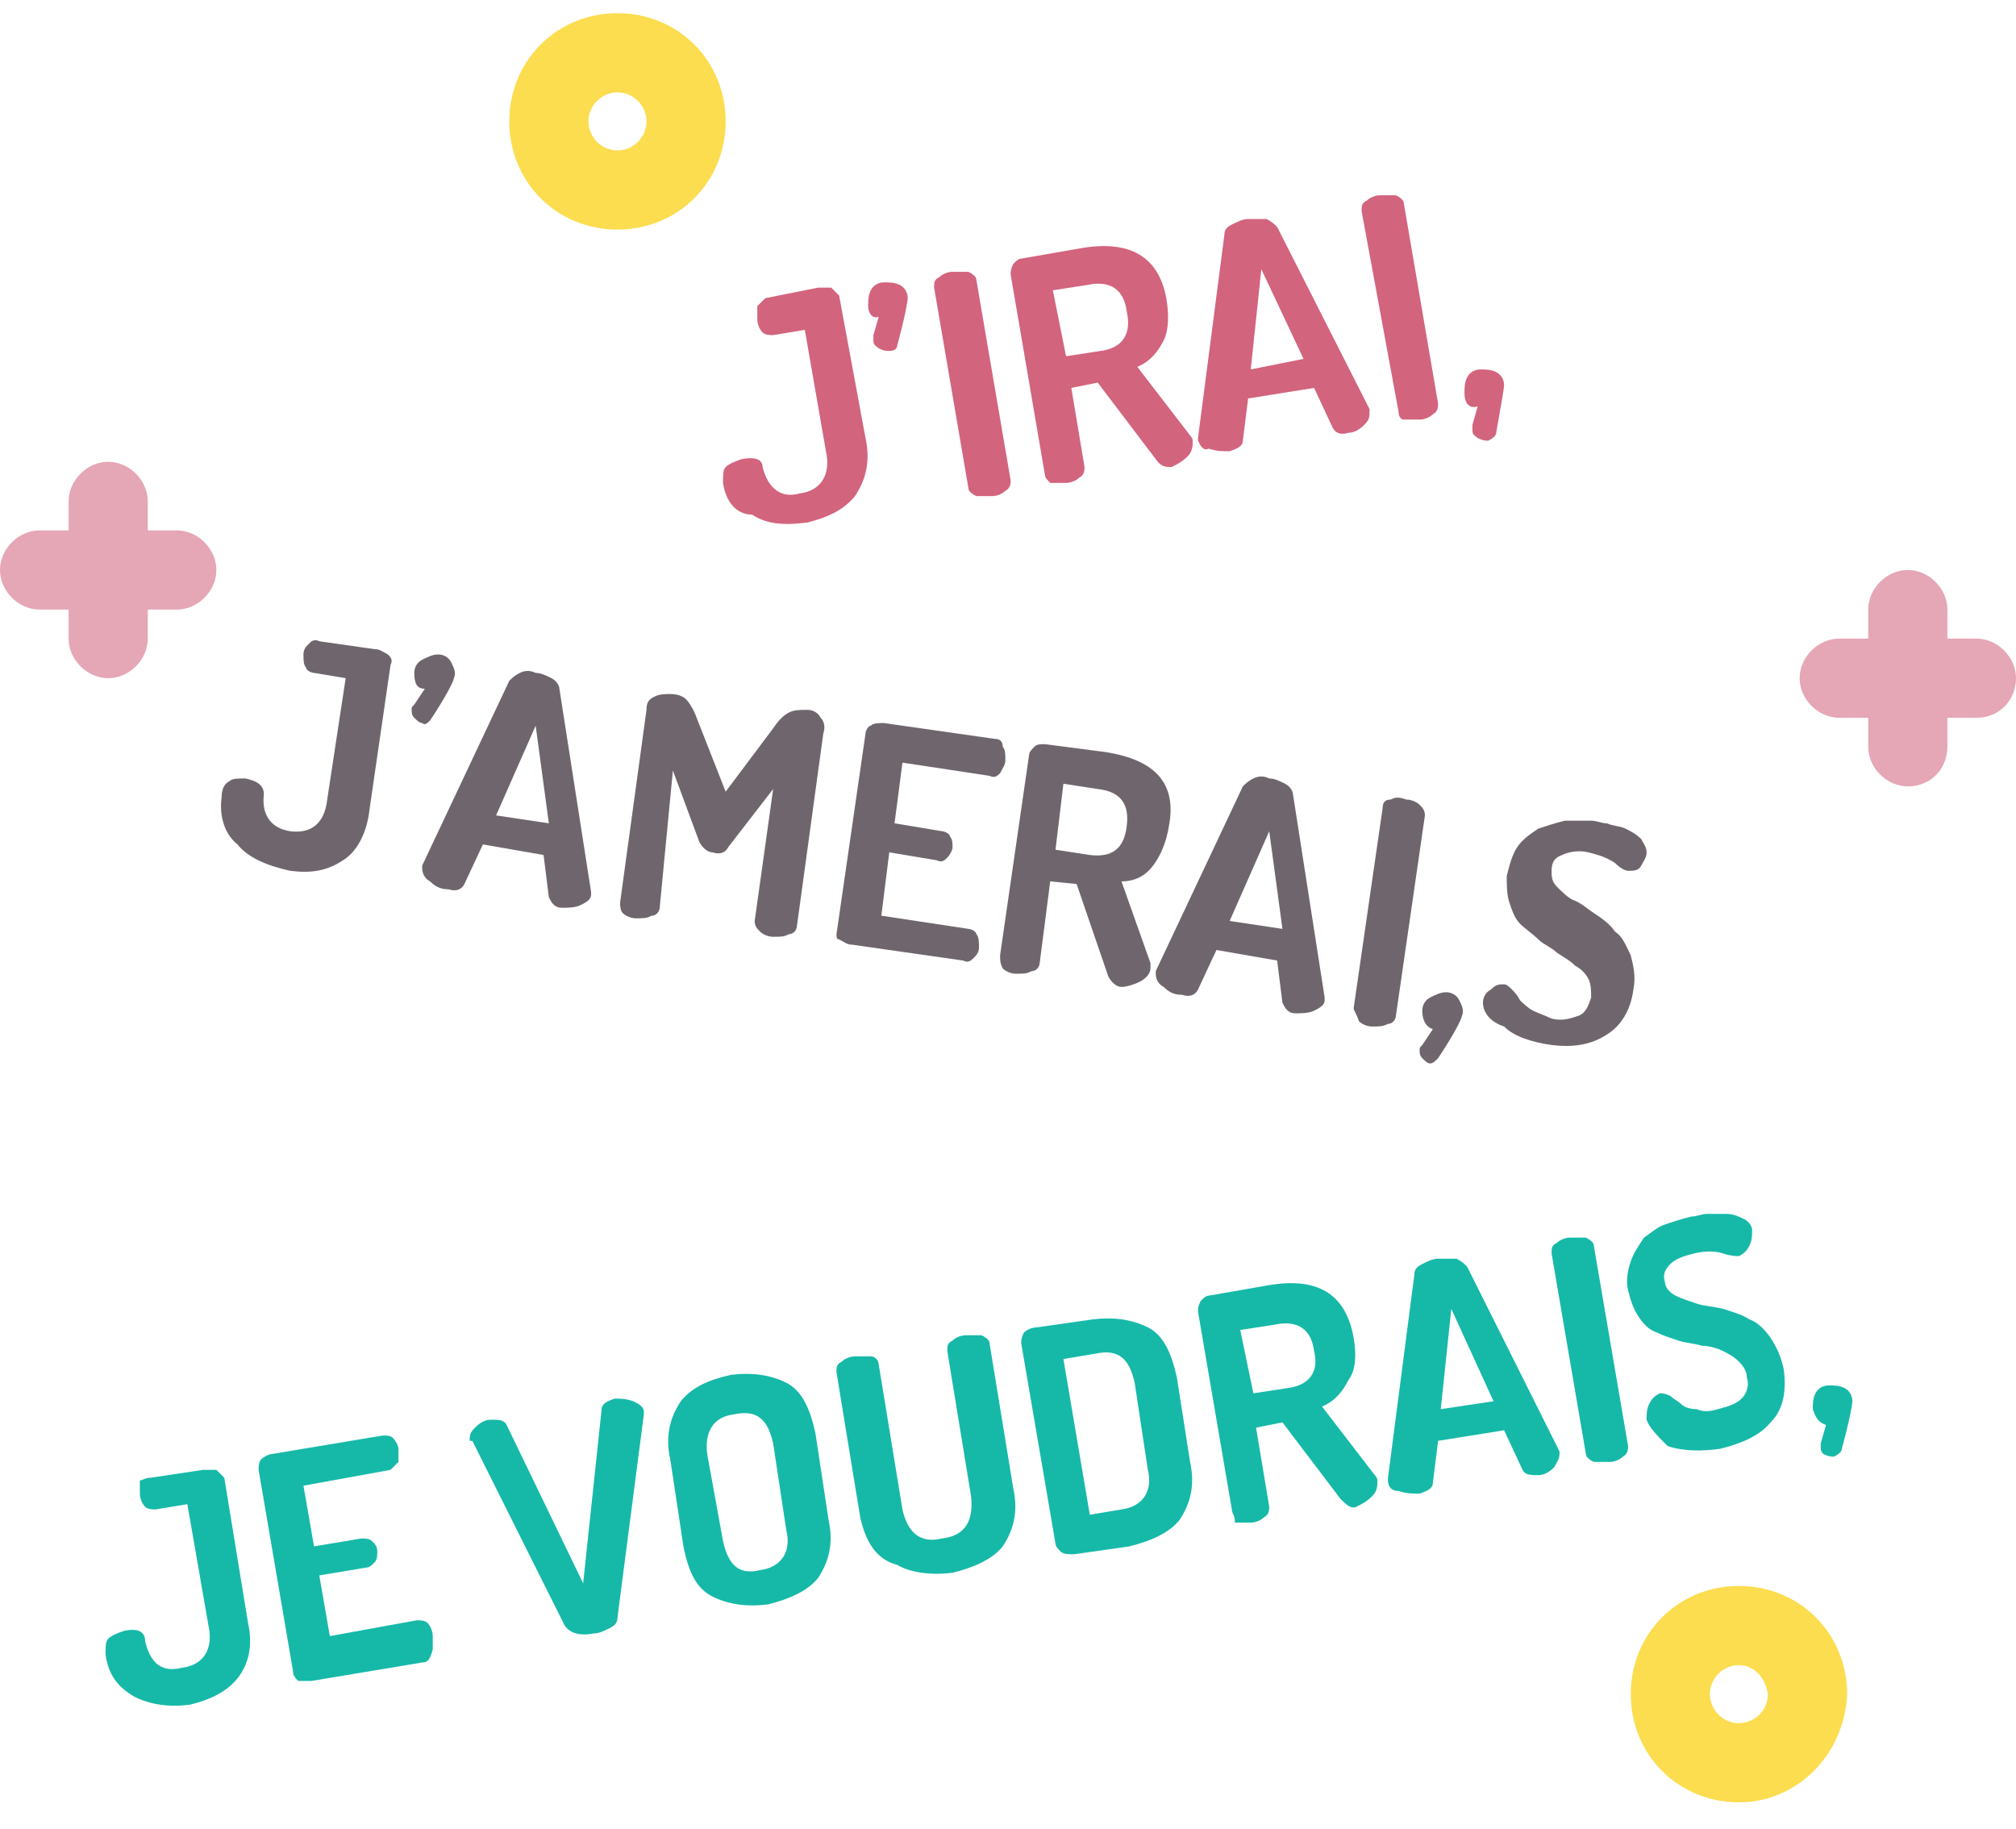 <?xml version="1.0" encoding="utf-8"?>
<!-- Generator: Adobe Illustrator 23.0.2, SVG Export Plug-In . SVG Version: 6.00 Build 0)  -->
<svg version="1.1" id="Layer_1" xmlns="http://www.w3.org/2000/svg" xmlns:xlink="http://www.w3.org/1999/xlink" x="0px" y="0px"
	 viewBox="0 0 76.4 69.3" style="enable-background:new 0 0 76.4 69.3;" xml:space="preserve">
<style type="text/css">
	.st0{fill:#B1AEB0;}
	.st1{fill:#645D61;}
	.st2{fill:#605359;}
	.st3{fill:#898989;}
	.st4{fill:#16B9A8;}
	.st5{fill:#CB4F6C;}
	.st6{fill:#FCDD4F;}
	.st7{fill:#E5A6B6;}
	.st8{fill:#17B1A4;}
	.st9{fill:#FCEA98;}
	.st10{fill:#D2647E;}
	.st11{fill:#6B6B6B;}
	.st12{fill:#6F666D;}
	.st13{fill:#30222C;}
</style>
<g>
	<path class="st10" d="M27.4,18.3c0-0.3,0-0.5,0.1-0.6c0.1-0.1,0.3-0.2,0.6-0.3c0.5-0.1,0.8,0,0.8,0.3c0.2,0.8,0.7,1.2,1.4,1
		c0.8-0.1,1.2-0.7,1-1.6l-0.8-4.6l-1.2,0.2c-0.1,0-0.3,0-0.4-0.1c-0.1-0.1-0.2-0.3-0.2-0.5c0-0.2,0-0.3,0-0.5
		c0.1-0.1,0.2-0.2,0.3-0.3l2-0.4c0.2,0,0.3,0,0.5,0c0.1,0.1,0.2,0.2,0.3,0.3l1,5.4c0.2,0.9,0,1.6-0.4,2.2c-0.4,0.5-1,0.8-1.8,1
		c-0.8,0.1-1.5,0.1-2.1-0.3C27.9,19.5,27.5,19,27.4,18.3z"/>
	<path class="st10" d="M32.9,11.6c0-0.2,0-0.4,0.1-0.6c0.1-0.2,0.3-0.3,0.5-0.3c0.2,0,0.4,0,0.6,0.1c0.2,0.1,0.3,0.3,0.3,0.5
		c0,0.1-0.1,0.7-0.4,1.8c0,0.1-0.1,0.2-0.3,0.2c-0.1,0-0.2,0-0.4-0.1c-0.1-0.1-0.2-0.1-0.2-0.3c0-0.1,0-0.1,0-0.2l0.2-0.7
		C33.1,12.1,32.9,11.9,32.9,11.6z"/>
	<path class="st10" d="M36.7,18.5l-1.3-7.6c0-0.2,0-0.3,0.2-0.4c0.1-0.1,0.3-0.2,0.5-0.2s0.4,0,0.6,0c0.2,0.1,0.3,0.2,0.3,0.3
		l1.3,7.6c0,0.1,0,0.3-0.2,0.4c-0.1,0.1-0.3,0.2-0.5,0.2c-0.2,0-0.4,0-0.6,0C36.8,18.7,36.7,18.6,36.7,18.5z"/>
	<path class="st10" d="M39.6,18l-1.3-7.6c0-0.1,0-0.2,0.1-0.4c0.1-0.1,0.2-0.2,0.3-0.2L41,9.4c1.8-0.3,2.9,0.3,3.2,1.9
		c0.1,0.6,0.1,1.2-0.1,1.6c-0.2,0.4-0.5,0.8-1,1l2,2.6c0,0,0.1,0.1,0.1,0.2c0,0.2,0,0.4-0.2,0.6c-0.2,0.2-0.4,0.3-0.6,0.4
		c-0.2,0-0.4,0-0.6-0.3l-2.2-2.9l-1,0.2l0.5,3c0,0.1,0,0.3-0.2,0.4c-0.1,0.1-0.3,0.2-0.5,0.2c-0.2,0-0.4,0-0.6,0
		C39.7,18.2,39.6,18.1,39.6,18z M40.4,13.5l1.3-0.2c0.8-0.1,1.2-0.6,1-1.5c-0.1-0.8-0.6-1.2-1.5-1L39.9,11L40.4,13.5z"/>
	<path class="st10" d="M45.4,16.7c0,0,0-0.1,0-0.1l1-7.7c0-0.2,0.1-0.3,0.3-0.4c0.2-0.1,0.4-0.2,0.6-0.2c0.2,0,0.5,0,0.7,0
		c0.2,0.1,0.3,0.2,0.4,0.3l3.5,6.9c0,0.1,0,0.1,0,0.1c0,0.2,0,0.3-0.2,0.5c-0.2,0.2-0.4,0.3-0.6,0.3c-0.3,0.1-0.5,0-0.6-0.2
		l-0.7-1.5l-2.5,0.4l-0.2,1.6c0,0.2-0.2,0.3-0.5,0.4c-0.3,0-0.5,0-0.8-0.1C45.6,17.1,45.5,16.9,45.4,16.7z M47.4,14l2-0.4l-1.6-3.4
		L47.4,14z"/>
	<path class="st10" d="M53,15.6L51.6,8c0-0.2,0-0.3,0.2-0.4c0.1-0.1,0.3-0.2,0.5-0.2c0.2,0,0.4,0,0.6,0c0.2,0.1,0.3,0.2,0.3,0.3
		l1.3,7.6c0,0.1,0,0.3-0.2,0.4c-0.1,0.1-0.3,0.2-0.5,0.2c-0.2,0-0.4,0-0.6,0C53.1,15.9,53,15.8,53,15.6z"/>
	<path class="st10" d="M55.5,14.9c0-0.2,0-0.4,0.1-0.6c0.1-0.2,0.3-0.3,0.5-0.3c0.2,0,0.4,0,0.6,0.1c0.2,0.1,0.3,0.3,0.3,0.5
		c0,0.1-0.1,0.7-0.3,1.8c0,0.1-0.1,0.2-0.3,0.3c-0.1,0-0.2,0-0.4-0.1c-0.1-0.1-0.2-0.1-0.2-0.3c0-0.1,0-0.1,0-0.2l0.2-0.7
		C55.7,15.5,55.5,15.3,55.5,14.9z"/>
</g>
<g>
	<path class="st4" d="M4,62.7c0-0.3,0-0.5,0.1-0.6c0.1-0.1,0.3-0.2,0.6-0.3c0.5-0.1,0.8,0,0.8,0.4c0.2,0.8,0.6,1.2,1.4,1
		c0.8-0.1,1.2-0.7,1-1.6l-0.8-4.6l-1.2,0.2c-0.1,0-0.3,0-0.4-0.1c-0.1-0.1-0.2-0.3-0.2-0.5c0-0.2,0-0.3,0-0.5
		C5.4,56.1,5.5,56,5.7,56l2-0.3c0.2,0,0.3,0,0.5,0c0.1,0.1,0.2,0.2,0.3,0.3l0.9,5.5c0.2,0.9,0,1.6-0.4,2.1c-0.4,0.5-1,0.8-1.8,1
		c-0.8,0.1-1.5,0-2.1-0.3C4.4,63.9,4.1,63.4,4,62.7z"/>
	<path class="st4" d="M11.1,63.3l-1.3-7.6c0-0.1,0-0.3,0.1-0.4c0.1-0.1,0.3-0.2,0.4-0.2l4.2-0.7c0.2,0,0.3,0,0.4,0.1
		c0.1,0.1,0.2,0.3,0.2,0.4c0,0.2,0,0.4,0,0.5c-0.1,0.1-0.2,0.2-0.3,0.3l-3.3,0.6l0.4,2.3l1.8-0.3c0.1,0,0.3,0,0.4,0.1
		c0.1,0.1,0.2,0.2,0.2,0.4c0,0.1,0,0.3-0.1,0.4c-0.1,0.1-0.2,0.2-0.3,0.2l-1.8,0.3l0.4,2.3l3.3-0.6c0.1,0,0.3,0,0.4,0.1
		c0.1,0.1,0.2,0.3,0.2,0.5c0,0.2,0,0.3,0,0.5C16.3,62.9,16.2,63,16,63l-4.2,0.7c-0.2,0-0.3,0-0.5,0C11.2,63.6,11.1,63.5,11.1,63.3z"
		/>
	<path class="st4" d="M17.8,54.6c0-0.2,0-0.3,0.2-0.5c0.2-0.2,0.4-0.3,0.6-0.3c0.3,0,0.5,0,0.6,0.2l2.9,6l0.7-6.6
		c0-0.2,0.2-0.3,0.5-0.4c0.2,0,0.4,0,0.7,0.1c0.2,0.1,0.4,0.2,0.4,0.4c0,0,0,0.1,0,0.1l-1,7.7c0,0.2-0.1,0.3-0.3,0.4
		c-0.2,0.1-0.4,0.2-0.6,0.2c-0.5,0.1-0.9,0-1.1-0.3l-3.5-7C17.8,54.6,17.8,54.6,17.8,54.6z"/>
	<path class="st4" d="M25.9,58.6l-0.5-3.3c-0.2-0.9,0-1.6,0.4-2.2c0.4-0.5,1-0.8,1.9-1c0.8-0.1,1.5,0,2.1,0.3c0.6,0.3,0.9,1,1.1,1.9
		l0.5,3.3c0.2,0.9,0,1.6-0.4,2.2c-0.4,0.5-1.1,0.8-1.9,1c-0.8,0.1-1.5,0-2.1-0.3C26.4,60.2,26.1,59.6,25.9,58.6z M27.4,58.4
		c0.2,0.9,0.6,1.3,1.4,1.1c0.8-0.1,1.2-0.7,1-1.5l-0.5-3.3c-0.2-0.9-0.6-1.3-1.5-1.1c-0.8,0.1-1.1,0.7-1,1.5L27.4,58.4z"/>
	<path class="st4" d="M32.6,57.5L31.7,52c0-0.2,0-0.3,0.2-0.4c0.1-0.1,0.3-0.2,0.5-0.2c0.2,0,0.4,0,0.6,0s0.3,0.2,0.3,0.3l0.9,5.5
		c0.2,0.9,0.7,1.3,1.5,1.1c0.9-0.1,1.2-0.7,1.1-1.6l-0.9-5.5c0-0.2,0-0.3,0.2-0.4c0.1-0.1,0.3-0.2,0.5-0.2c0.2,0,0.4,0,0.6,0
		c0.2,0.1,0.3,0.2,0.3,0.3l0.9,5.5c0.2,0.9,0,1.6-0.4,2.2c-0.4,0.5-1.1,0.8-1.9,1c-0.8,0.1-1.6,0-2.1-0.3
		C33.2,59.1,32.8,58.4,32.6,57.5z"/>
	<path class="st4" d="M40,58.5l-1.3-7.6c0-0.1,0-0.2,0.1-0.4c0.1-0.1,0.3-0.2,0.5-0.2l2.1-0.3c0.8-0.1,1.5,0,2.1,0.3
		c0.6,0.3,0.9,1,1.1,1.9l0.5,3.2c0.2,0.9,0,1.6-0.4,2.2c-0.4,0.5-1.1,0.8-1.9,1l-2.1,0.3c-0.2,0-0.4,0-0.5-0.1
		C40.1,58.7,40,58.6,40,58.5z M41.3,57.4l1.2-0.2c0.8-0.1,1.2-0.7,1-1.5L43,52.4c-0.2-0.9-0.6-1.3-1.5-1.1l-1.2,0.2L41.3,57.4z"/>
	<path class="st4" d="M46.7,57.3l-1.3-7.6c0-0.1,0-0.2,0.1-0.4c0.1-0.1,0.2-0.2,0.3-0.2l2.3-0.4c1.8-0.3,2.9,0.3,3.2,2
		c0.1,0.6,0.1,1.2-0.2,1.6c-0.2,0.4-0.5,0.8-1,1l2,2.6c0,0,0.1,0.1,0.1,0.2c0,0.2,0,0.4-0.2,0.6c-0.2,0.2-0.4,0.3-0.6,0.4
		s-0.4-0.1-0.6-0.3l-2.2-2.9l-1,0.2l0.5,3c0,0.1,0,0.3-0.2,0.4c-0.1,0.1-0.3,0.2-0.5,0.2c-0.2,0-0.4,0-0.6,0
		C46.8,57.6,46.8,57.5,46.7,57.3z M47.5,52.8l1.3-0.2c0.8-0.1,1.2-0.6,1-1.4c-0.1-0.8-0.6-1.2-1.5-1l-1.3,0.2L47.5,52.8z"/>
	<path class="st4" d="M52.6,56.1c0,0,0-0.1,0-0.1l1-7.7c0-0.2,0.1-0.3,0.3-0.4c0.2-0.1,0.4-0.2,0.6-0.2c0.2,0,0.5,0,0.7,0
		c0.2,0.1,0.3,0.2,0.4,0.3l3.5,7c0,0.1,0,0.1,0,0.1c0,0.2-0.1,0.3-0.2,0.5c-0.2,0.2-0.4,0.3-0.6,0.3c-0.3,0-0.5,0-0.6-0.2L57,54.2
		l-2.5,0.4l-0.2,1.6c0,0.2-0.2,0.3-0.5,0.4c-0.3,0-0.5,0-0.8-0.1C52.7,56.5,52.6,56.3,52.6,56.1z M54.6,53.4l2-0.3L55,49.6
		L54.6,53.4z"/>
	<path class="st4" d="M60.1,55.1l-1.3-7.6c0-0.2,0-0.3,0.2-0.4c0.1-0.1,0.3-0.2,0.5-0.2c0.2,0,0.4,0,0.6,0c0.2,0.1,0.3,0.2,0.3,0.3
		l1.3,7.6c0,0.1,0,0.3-0.2,0.4c-0.1,0.1-0.3,0.2-0.5,0.2c-0.2,0-0.4,0-0.6,0C60.2,55.3,60.1,55.2,60.1,55.1z"/>
	<path class="st4" d="M62.4,53.8c0-0.2,0-0.4,0.1-0.6c0.1-0.2,0.2-0.3,0.4-0.4c0.1,0,0.2,0,0.4,0.1c0.1,0.1,0.3,0.2,0.4,0.3
		c0.1,0.1,0.3,0.2,0.6,0.2c0.2,0.1,0.5,0.1,0.8,0c0.4-0.1,0.7-0.2,0.9-0.4c0.2-0.2,0.3-0.5,0.2-0.8c0-0.2-0.1-0.4-0.3-0.6
		c-0.2-0.2-0.4-0.3-0.6-0.4c-0.2-0.1-0.5-0.2-0.8-0.2c-0.3-0.1-0.6-0.1-0.9-0.2c-0.3-0.1-0.6-0.2-0.8-0.3c-0.3-0.1-0.5-0.3-0.7-0.6
		c-0.2-0.3-0.3-0.6-0.4-1c-0.1-0.4,0-0.8,0.1-1.1c0.1-0.3,0.3-0.6,0.5-0.9c0.3-0.2,0.5-0.4,0.8-0.5c0.3-0.1,0.6-0.2,1-0.3
		c0.2,0,0.4-0.1,0.6-0.1c0.2,0,0.5,0,0.7,0c0.3,0,0.5,0.1,0.7,0.2c0.2,0.1,0.3,0.3,0.3,0.4c0,0.2,0,0.4-0.1,0.6
		c-0.1,0.2-0.2,0.3-0.4,0.4c-0.1,0-0.3,0-0.6-0.1c-0.3-0.1-0.7-0.1-1.1,0c-0.4,0.1-0.7,0.2-0.9,0.4c-0.2,0.2-0.3,0.4-0.2,0.7
		c0,0.2,0.2,0.4,0.4,0.5c0.2,0.1,0.5,0.2,0.8,0.3c0.3,0.1,0.6,0.1,1,0.2c0.3,0.1,0.7,0.2,1,0.4c0.3,0.1,0.6,0.4,0.8,0.7
		c0.2,0.3,0.4,0.7,0.5,1.2c0.1,0.8,0,1.5-0.5,2c-0.4,0.5-1.1,0.8-1.9,1c-0.7,0.1-1.4,0.1-2-0.1C62.8,54.4,62.5,54.1,62.4,53.8z"/>
	<path class="st4" d="M68.7,53.4c0-0.2,0-0.4,0.1-0.6c0.1-0.2,0.3-0.3,0.5-0.3c0.2,0,0.4,0,0.6,0.1c0.2,0.1,0.3,0.3,0.3,0.5
		c0,0.1-0.1,0.7-0.4,1.8c0,0.1-0.1,0.2-0.3,0.3c-0.1,0-0.2,0-0.4-0.1C69.1,55.1,69,55,69,54.9c0-0.1,0-0.1,0-0.2l0.2-0.7
		C68.9,53.9,68.8,53.7,68.7,53.4z"/>
</g>
<g>
	<path class="st12" d="M8.4,30.2c0-0.3,0.1-0.5,0.3-0.6c0.1-0.1,0.3-0.1,0.6-0.1c0.5,0.1,0.7,0.3,0.7,0.6c-0.1,0.8,0.3,1.3,1,1.4
		c0.8,0.1,1.3-0.3,1.4-1.2l0.7-4.6l-1.2-0.2c-0.1,0-0.3-0.1-0.3-0.2c-0.1-0.1-0.1-0.3-0.1-0.5c0-0.2,0.1-0.3,0.2-0.4
		c0.1-0.1,0.2-0.2,0.4-0.1l2.1,0.3c0.2,0,0.3,0.1,0.5,0.2c0.1,0.1,0.2,0.2,0.1,0.4L14,30.7c-0.1,0.9-0.5,1.6-1,1.9
		c-0.6,0.4-1.2,0.5-2,0.4C10.1,32.8,9.4,32.5,9,32C8.5,31.6,8.3,30.9,8.4,30.2z"/>
	<path class="st12" d="M15.7,25.5c0-0.2,0.1-0.4,0.3-0.5c0.2-0.1,0.4-0.2,0.6-0.2c0.2,0,0.4,0.1,0.5,0.3c0.1,0.2,0.2,0.4,0.1,0.6
		c0,0.1-0.3,0.7-0.9,1.6c-0.1,0.1-0.2,0.2-0.3,0.1c-0.1,0-0.2-0.1-0.3-0.2c-0.1-0.1-0.1-0.2-0.1-0.3c0-0.1,0-0.1,0.1-0.2l0.4-0.6
		C15.8,26.1,15.7,25.9,15.7,25.5z"/>
	<path class="st12" d="M16,32.9c0,0,0-0.1,0-0.1l3.3-7c0.1-0.1,0.2-0.2,0.4-0.3c0.2-0.1,0.4-0.1,0.6,0c0.2,0,0.4,0.1,0.6,0.2
		c0.2,0.1,0.3,0.3,0.3,0.4l1.2,7.7c0,0.1,0,0.1,0,0.1c0,0.2-0.2,0.3-0.4,0.4c-0.2,0.1-0.5,0.1-0.7,0.1c-0.3,0-0.4-0.2-0.5-0.4
		l-0.2-1.6L18.3,32l-0.7,1.5c-0.1,0.2-0.3,0.3-0.6,0.2c-0.3,0-0.5-0.1-0.7-0.3C16.1,33.3,16,33.1,16,32.9z M18.8,30.9l2,0.3
		l-0.5-3.7L18.8,30.9z"/>
	<path class="st12" d="M23.5,34.2l1-7.3c0-0.3,0.1-0.4,0.3-0.5c0.2-0.1,0.4-0.1,0.6-0.1c0.3,0,0.5,0.1,0.6,0.2
		c0.1,0.1,0.3,0.4,0.4,0.7l1.1,2.8l1.8-2.4c0.2-0.3,0.4-0.5,0.6-0.6c0.2-0.1,0.4-0.1,0.7-0.1c0.2,0,0.4,0.1,0.5,0.3
		c0.1,0.1,0.2,0.3,0.1,0.6l-1,7.3c0,0.1-0.1,0.3-0.3,0.3c-0.2,0.1-0.3,0.1-0.6,0.1c-0.2,0-0.4-0.1-0.5-0.2c-0.1-0.1-0.2-0.2-0.2-0.4
		l0.7-5l-1.7,2.2c-0.1,0.2-0.3,0.3-0.6,0.2c-0.2,0-0.4-0.2-0.5-0.4l-1-2.7L25,34.4c0,0.1-0.1,0.3-0.3,0.3c-0.2,0.1-0.3,0.1-0.6,0.1
		c-0.2,0-0.4-0.1-0.5-0.2C23.5,34.5,23.5,34.3,23.5,34.2z"/>
	<path class="st12" d="M31.7,35.4l1.1-7.6c0-0.1,0.1-0.3,0.2-0.3c0.1-0.1,0.3-0.1,0.5-0.1l4.2,0.6c0.2,0,0.3,0.1,0.3,0.3
		c0.1,0.1,0.1,0.3,0.1,0.5c0,0.2-0.1,0.3-0.2,0.5c-0.1,0.1-0.2,0.2-0.4,0.1l-3.3-0.5l-0.3,2.3l1.8,0.3c0.1,0,0.3,0.1,0.3,0.2
		c0.1,0.1,0.1,0.3,0.1,0.4c0,0.1-0.1,0.3-0.2,0.4c-0.1,0.1-0.2,0.2-0.4,0.1l-1.8-0.3l-0.3,2.4l3.3,0.5c0.1,0,0.3,0.1,0.3,0.2
		c0.1,0.1,0.1,0.3,0.1,0.5c0,0.2-0.1,0.3-0.2,0.4c-0.1,0.1-0.2,0.2-0.4,0.1l-4.2-0.6c-0.2,0-0.3-0.1-0.5-0.2
		C31.7,35.6,31.7,35.5,31.7,35.4z"/>
	<path class="st12" d="M37.9,36.2l1.1-7.6c0-0.1,0.1-0.2,0.2-0.3c0.1-0.1,0.2-0.1,0.4-0.1l2.3,0.3c1.9,0.3,2.7,1.2,2.4,2.8
		c-0.1,0.6-0.3,1.1-0.6,1.5c-0.3,0.4-0.7,0.6-1.2,0.6l1.1,3.1c0,0.1,0,0.1,0,0.2c0,0.2-0.2,0.4-0.4,0.5c-0.2,0.1-0.5,0.2-0.7,0.2
		c-0.2,0-0.4-0.2-0.5-0.4l-1.2-3.5l-1-0.1l-0.4,3.1c0,0.1-0.1,0.3-0.3,0.3c-0.2,0.1-0.3,0.1-0.6,0.1c-0.2,0-0.4-0.1-0.5-0.2
		C37.9,36.5,37.9,36.4,37.9,36.2z M40,32.2l1.3,0.2c0.8,0.1,1.3-0.2,1.4-1.1c0.1-0.8-0.2-1.3-1.1-1.4l-1.3-0.2L40,32.2z"/>
	<path class="st12" d="M43.8,36.9c0,0,0-0.1,0-0.1l3.3-7c0.1-0.1,0.2-0.2,0.4-0.3c0.2-0.1,0.4-0.1,0.6,0c0.2,0,0.4,0.1,0.6,0.2
		c0.2,0.1,0.3,0.3,0.3,0.4l1.2,7.7c0,0.1,0,0.1,0,0.1c0,0.2-0.2,0.3-0.4,0.4c-0.2,0.1-0.5,0.1-0.7,0.1c-0.3,0-0.4-0.2-0.5-0.4
		l-0.2-1.6L46.1,36l-0.7,1.5c-0.1,0.2-0.3,0.3-0.6,0.2c-0.3,0-0.5-0.1-0.7-0.3C43.9,37.3,43.8,37.1,43.8,36.9z M46.6,34.9l2,0.3
		l-0.5-3.7L46.6,34.9z"/>
	<path class="st12" d="M51.3,38.2l1.1-7.6c0-0.2,0.1-0.3,0.3-0.3c0.2-0.1,0.3-0.1,0.6,0c0.2,0,0.4,0.1,0.5,0.2
		c0.1,0.1,0.2,0.2,0.2,0.4l-1.1,7.6c0,0.1-0.1,0.3-0.3,0.3c-0.2,0.1-0.3,0.1-0.6,0.1c-0.2,0-0.4-0.1-0.5-0.2
		C51.4,38.4,51.3,38.3,51.3,38.2z"/>
	<path class="st12" d="M53.9,38.3c0-0.2,0.1-0.4,0.3-0.5c0.2-0.1,0.4-0.2,0.6-0.2c0.2,0,0.4,0.1,0.5,0.3c0.1,0.2,0.2,0.4,0.1,0.6
		c0,0.1-0.3,0.7-0.9,1.6c-0.1,0.1-0.2,0.2-0.3,0.2c-0.1,0-0.2-0.1-0.3-0.2c-0.1-0.1-0.1-0.2-0.1-0.3c0-0.1,0-0.1,0.1-0.2l0.4-0.6
		C54,38.9,53.9,38.6,53.9,38.3z"/>
	<path class="st12" d="M56.2,38c0-0.2,0.1-0.4,0.3-0.5c0.2-0.2,0.3-0.2,0.5-0.2c0.1,0,0.2,0.1,0.3,0.2c0.1,0.1,0.2,0.2,0.3,0.4
		c0.1,0.1,0.3,0.3,0.5,0.4c0.2,0.1,0.5,0.2,0.7,0.3c0.4,0.1,0.7,0,1-0.1c0.3-0.1,0.4-0.4,0.5-0.7c0-0.2,0-0.5-0.1-0.7
		c-0.1-0.2-0.3-0.4-0.5-0.5c-0.2-0.2-0.4-0.3-0.7-0.5c-0.2-0.2-0.5-0.3-0.7-0.5c-0.2-0.2-0.5-0.4-0.7-0.6c-0.2-0.2-0.3-0.5-0.4-0.8
		c-0.1-0.3-0.1-0.7-0.1-1c0.1-0.4,0.2-0.8,0.4-1.1c0.2-0.3,0.5-0.5,0.8-0.7c0.3-0.1,0.6-0.2,1-0.3c0.3,0,0.7,0,1,0
		c0.2,0,0.4,0.1,0.6,0.1c0.2,0.1,0.5,0.1,0.7,0.2c0.2,0.1,0.4,0.2,0.6,0.4c0.1,0.2,0.2,0.3,0.2,0.5c0,0.2-0.1,0.3-0.2,0.5
		c-0.1,0.2-0.3,0.2-0.5,0.2c-0.1,0-0.3-0.1-0.5-0.3c-0.3-0.2-0.6-0.3-1-0.4c-0.4-0.1-0.8,0-1,0.1c-0.3,0.1-0.4,0.3-0.4,0.6
		c0,0.2,0,0.4,0.2,0.6c0.2,0.2,0.4,0.4,0.6,0.5c0.3,0.1,0.5,0.3,0.8,0.5c0.3,0.2,0.6,0.4,0.8,0.7c0.3,0.2,0.4,0.5,0.6,0.9
		c0.1,0.4,0.2,0.8,0.1,1.3c-0.1,0.8-0.5,1.4-1,1.7c-0.6,0.4-1.3,0.5-2.1,0.4c-0.7-0.1-1.4-0.3-1.8-0.7C56.4,38.7,56.2,38.3,56.2,38z
		"/>
</g>
<path class="st6" d="M65.9,68.3c-2.3,0-4.1-1.8-4.1-4.1c0-2.3,1.8-4.1,4.1-4.1c2.3,0,4.1,1.8,4.1,4.1C69.9,66.5,68.1,68.3,65.9,68.3
	z M65.9,63.1c-0.6,0-1.1,0.5-1.1,1.1c0,0.6,0.5,1.1,1.1,1.1s1.1-0.5,1.1-1.1C66.9,63.6,66.5,63.1,65.9,63.1z"/>
<path class="st6" d="M23.4,8.7c-2.3,0-4.1-1.8-4.1-4.1s1.8-4.1,4.1-4.1s4.1,1.8,4.1,4.1C27.5,6.9,25.7,8.7,23.4,8.7z M23.4,3.5
	c-0.6,0-1.1,0.5-1.1,1.1c0,0.6,0.5,1.1,1.1,1.1s1.1-0.5,1.1-1.1C24.5,4,24,3.5,23.4,3.5z"/>
<g id="XMLID_13_">
	<path class="st7" d="M4.1,25.7c-0.8,0-1.5-0.7-1.5-1.5V19c0-0.8,0.7-1.5,1.5-1.5s1.5,0.7,1.5,1.5v5.2C5.6,25,4.9,25.7,4.1,25.7z"/>
	<path class="st7" d="M6.7,23.1H1.5c-0.8,0-1.5-0.7-1.5-1.5s0.7-1.5,1.5-1.5h5.2c0.8,0,1.5,0.7,1.5,1.5S7.5,23.1,6.7,23.1z"/>
</g>
<g id="XMLID_12_">
	<path class="st7" d="M72.3,29.8c-0.8,0-1.5-0.7-1.5-1.5v-5.2c0-0.8,0.7-1.5,1.5-1.5c0.8,0,1.5,0.7,1.5,1.5v5.2
		C73.8,29.1,73.2,29.8,72.3,29.8z"/>
	<path class="st7" d="M74.9,27.2h-5.2c-0.8,0-1.5-0.7-1.5-1.5s0.7-1.5,1.5-1.5h5.2c0.8,0,1.5,0.7,1.5,1.5S75.8,27.2,74.9,27.2z"/>
</g>
</svg>
